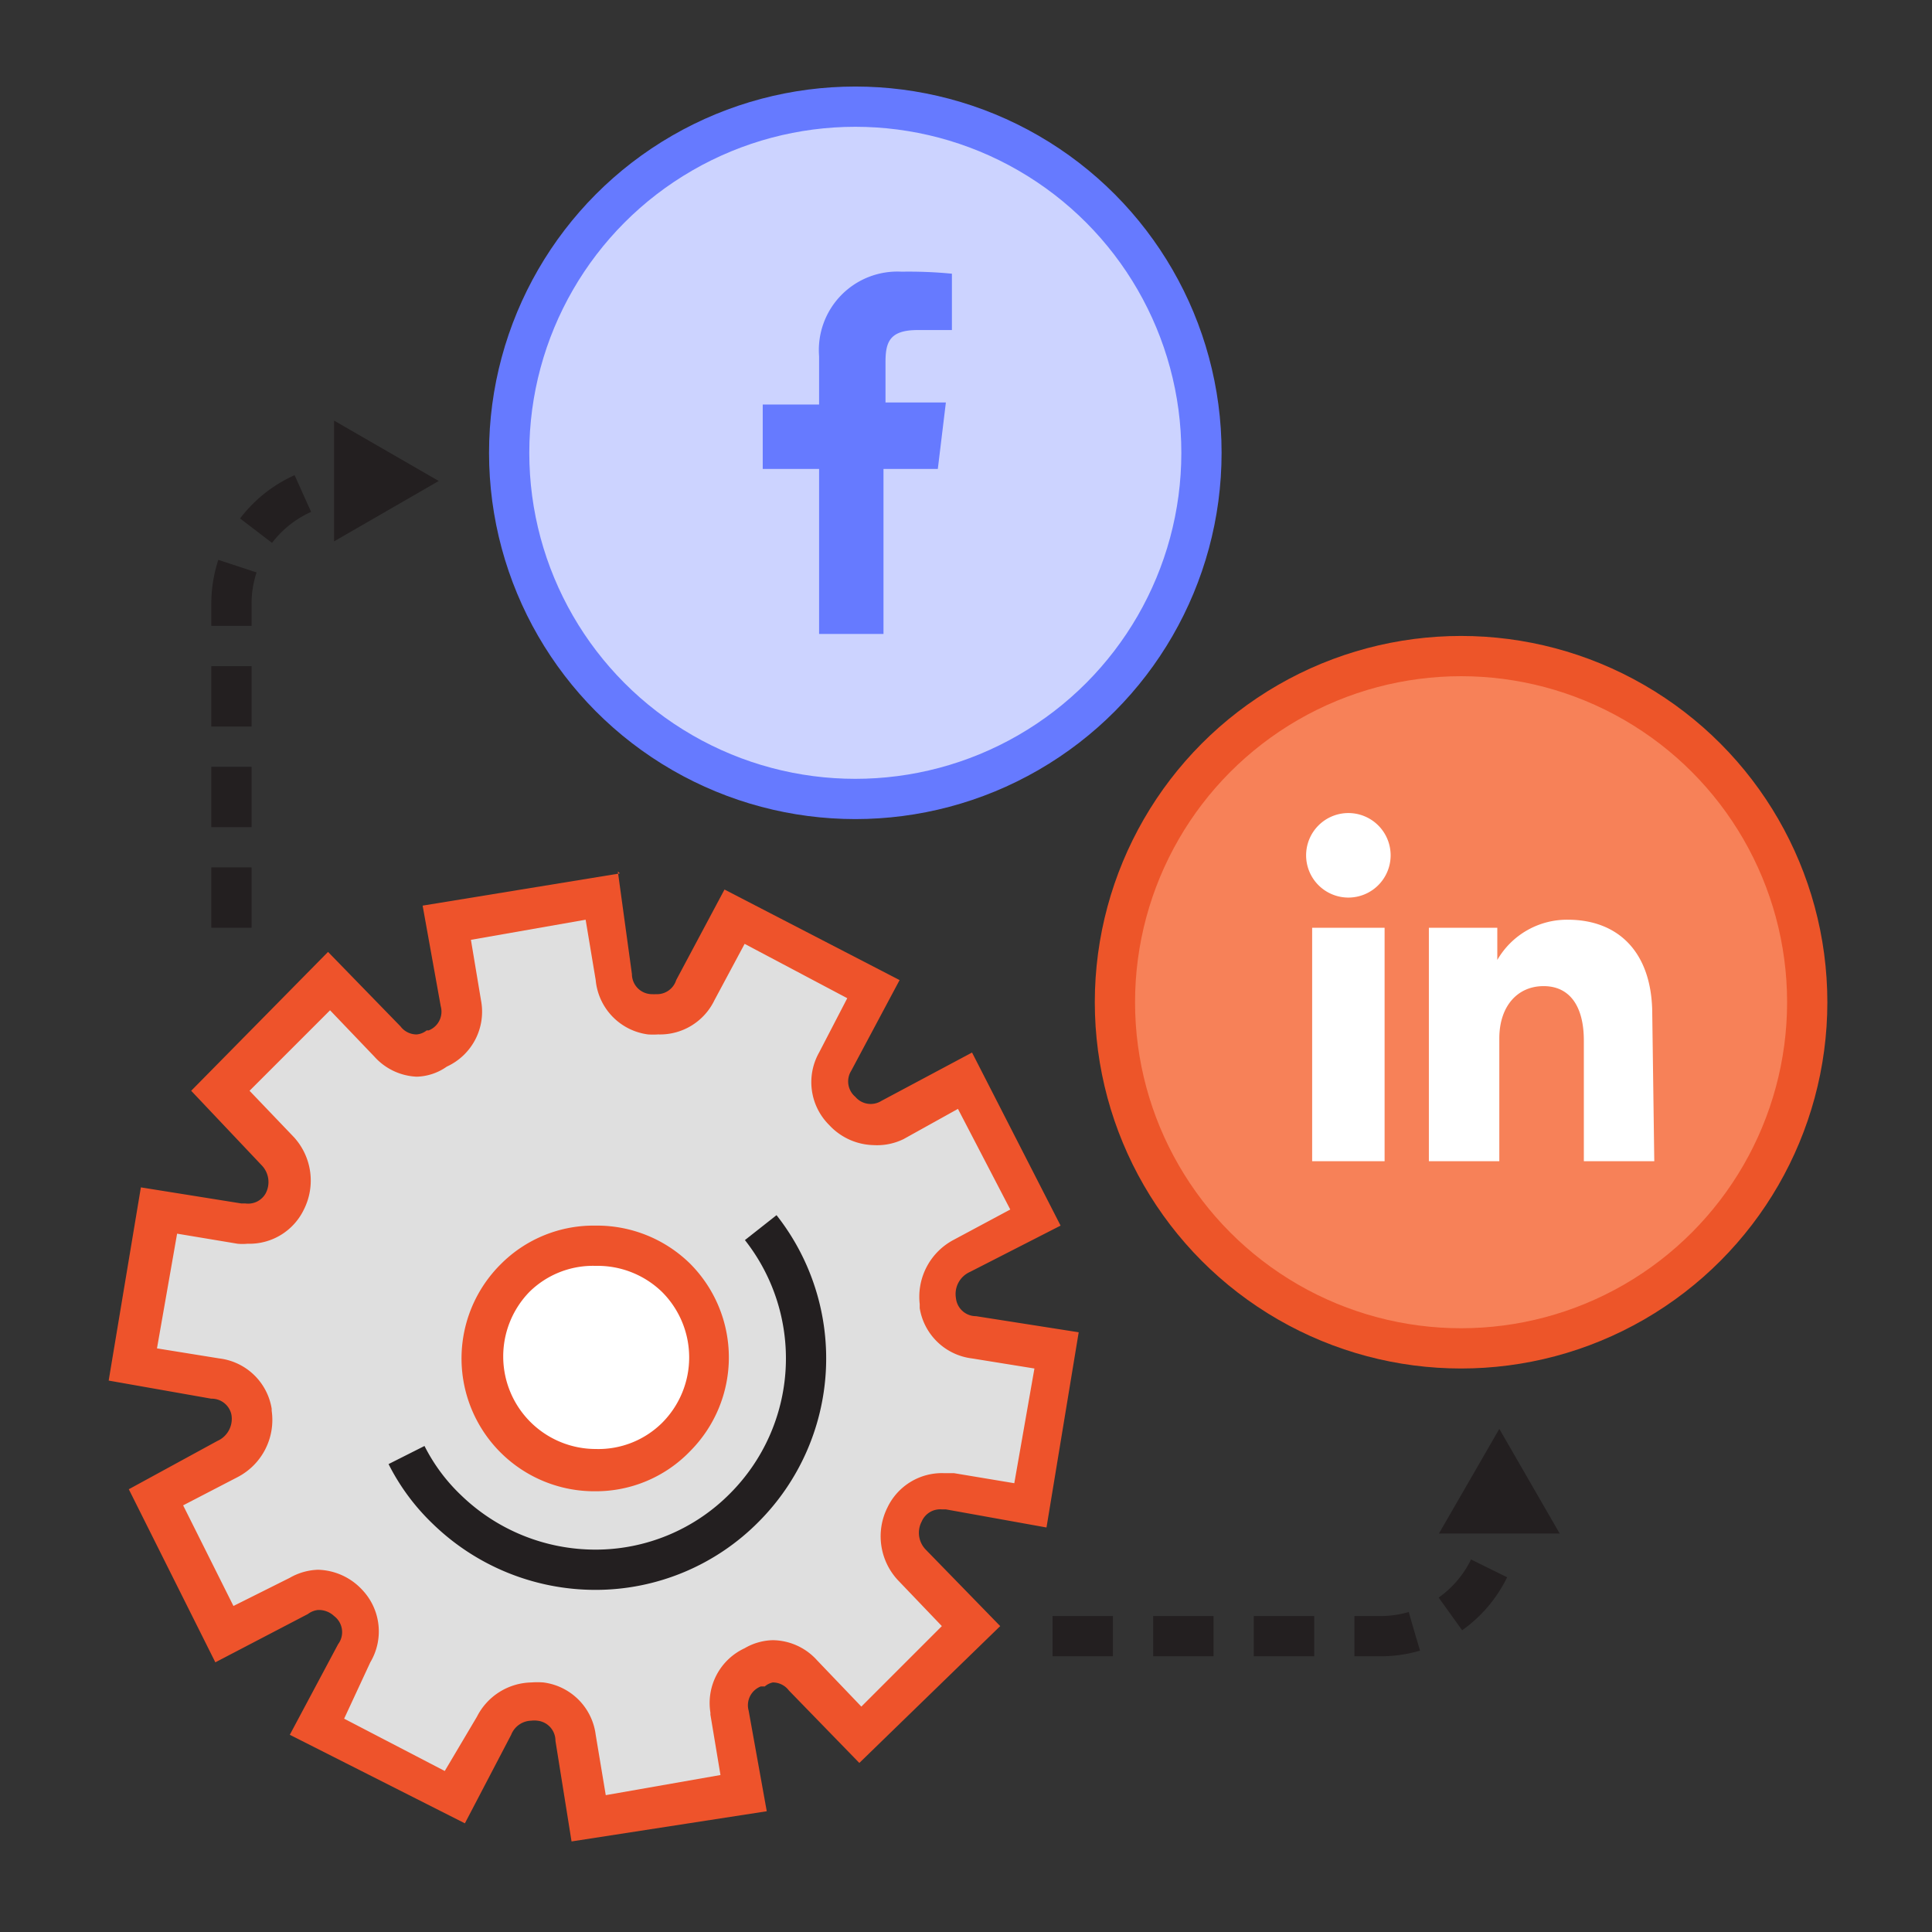 <?xml version="1.0" encoding="UTF-8"?> <svg xmlns="http://www.w3.org/2000/svg" data-name="Layer 1" width="96" height="96"><rect width="100%" height="100%" fill="#333333" stroke="none"/><circle cx="72.6" cy="49.8" r="17.2" fill="#f78158" stroke="#ed5529" stroke-linecap="round" stroke-linejoin="round" stroke-width="2"></circle><path d="M68.8 57.7h-3.6V46.1h3.6zM67 44.6a2.1 2.1 0 1 1 2.1-2.1 2.1 2.1 0 0 1-2.1 2.1zm15.2 13.1h-3.5v-6c0-1.7-.7-2.7-2-2.7s-2.2 1-2.2 2.6v6.1H71V46.1h3.4v1.6a4 4 0 0 1 3.5-2c2.5 0 4.2 1.6 4.2 4.7z" fill="#fff"></path><circle cx="42.5" cy="22.5" r="17.2" fill="#ccd3ff" stroke="#667aff" stroke-linejoin="round" stroke-width="2"></circle><path d="M43.9 31.5v-8.2h2.7L47 20H44V18c0-1 .2-1.6 1.6-1.6h1.7v-2.8a22.2 22.2 0 0 0-2.5-.1 3.9 3.9 0 0 0-4.1 4.2v2.4h-2.8v3.2h2.8v8.2z" fill="#667aff"></path><path d="M28.6 86.3a2 2 0 0 0-1.8-1.8 2.4 2.4 0 0 0-.3 0 2.1 2.1 0 0 0-2 1.2l-1.8 3.7-7-3.6 2-3.6a2 2 0 0 0-.4-2.5 2.1 2.1 0 0 0-1.5-.7 2 2 0 0 0-1 .3l-3.6 1.9-3.5-6.8 3.6-1.9a2.2 2.2 0 0 0 1.2-2.3 2 2 0 0 0-1.7-1.7l-4.2-.7L8 60.1l4 .7a2.6 2.6 0 0 0 .5 0 2 2 0 0 0 1.8-1.2 2.2 2.2 0 0 0-.4-2.5L11 54.2l5.5-5.5 2.8 3a2 2 0 0 0 1.5.7 1.8 1.8 0 0 0 1-.3h.1a2 2 0 0 0 1-2.2l-.6-4 7.7-1.3.6 4a2 2 0 0 0 1.8 1.9 1.6 1.6 0 0 0 .4 0 2 2 0 0 0 1.9-1.3l1.9-3.6 6.9 3.6-2 3.6a2 2 0 0 0 .5 2.5 2 2 0 0 0 2.4.4l3.6-2 3.5 6.8-3.7 2a2.2 2.2 0 0 0-1.1 2.2v.1a2 2 0 0 0 1.7 1.7l4.1.6-1.2 7.7-4.1-.7h-.4a2 2 0 0 0-1.8 1.2 2.1 2.1 0 0 0 .4 2.5l2.8 3-5.4 5.4-2.9-3a2 2 0 0 0-1.5-.7 1.8 1.8 0 0 0-1 .3 2 2 0 0 0-1.1 2.2l.6 4-7.6 1.3z" fill="#dfdfdf"></path><path d="M29.1 45.7l.5 3a3 3 0 0 0 2.6 2.7 3.8 3.8 0 0 0 .5 0 3 3 0 0 0 2.8-1.7l1.5-2.8 5.1 2.7-1.4 2.7a3 3 0 0 0 .5 3.6 3.1 3.1 0 0 0 2.2 1 3 3 0 0 0 1.5-.3l2.7-1.5 2.6 5-2.8 1.5a3.2 3.2 0 0 0-1.7 3.2v.2a3 3 0 0 0 2.6 2.5l3.1.5-1 5.7-3-.5h-.5a3 3 0 0 0-2.8 1.7 3.2 3.2 0 0 0 .5 3.6l2.2 2.3-4 4-2.2-2.3a3 3 0 0 0-2.2-1 2.9 2.9 0 0 0-1.4.4 3 3 0 0 0-1.7 3.2v.1l.5 3-5.7 1-.5-3a3 3 0 0 0-2.6-2.6 3.9 3.9 0 0 0-.6 0 3.1 3.1 0 0 0-2.7 1.7L22.1 88l-5-2.6 1.3-2.8A3 3 0 0 0 18 79a3.1 3.1 0 0 0-2.2-1 3 3 0 0 0-1.4.4l-2.8 1.4-2.5-5 2.7-1.4a3.2 3.2 0 0 0 1.7-3.3V70a3 3 0 0 0-2.6-2.5L7.8 67l1-5.7 3 .5a2.5 2.5 0 0 0 .5 0 3 3 0 0 0 2.8-1.7 3.2 3.2 0 0 0-.5-3.6l-2.2-2.3 4-4 2.2 2.3a3 3 0 0 0 2.1 1 2.7 2.7 0 0 0 1.5-.5 3 3 0 0 0 1.7-3.3l-.5-3 5.7-1m1.7-2.3L21 45l.9 5a1 1 0 0 1-.6 1.2h-.1a.9.9 0 0 1-.5.2 1 1 0 0 1-.8-.4l-3.6-3.7-6.8 6.9 3.5 3.7a1.2 1.2 0 0 1 .2 1.4 1 1 0 0 1-1 .5h-.2l-5-.8-1.6 9.6 5.1.9a1 1 0 0 1 1 .8 1.2 1.2 0 0 1-.7 1.3L6.4 74l4.3 8.6 4.6-2.4a1 1 0 0 1 .5-.2 1.1 1.1 0 0 1 .8.3 1 1 0 0 1 .2 1.4l-2.4 4.5 8.7 4.4 2.3-4.4a1.1 1.1 0 0 1 1-.7 1.2 1.2 0 0 1 .3 0 1 1 0 0 1 .9 1l.8 5 9.7-1.5-.9-5a1 1 0 0 1 .6-1.2h.2a.9.9 0 0 1 .4-.2 1 1 0 0 1 .8.4l3.5 3.6 7-6.8L46 77a1.2 1.2 0 0 1-.2-1.4 1 1 0 0 1 1-.6h.2l5 .9 1.6-9.7-5.1-.8a1 1 0 0 1-1-.9 1.2 1.2 0 0 1 .7-1.3l4.5-2.3-4.4-8.6-4.5 2.4a1 1 0 0 1-1.3-.2 1 1 0 0 1-.2-1.3l2.4-4.5-8.7-4.5-2.4 4.5a1 1 0 0 1-1 .7 2.2 2.2 0 0 1-.2 0 1 1 0 0 1-1-1l-.7-5.1z" fill="#ee532b"></path><path d="M29.6 73a5.8 5.8 0 0 1-4-1.6 5.7 5.7 0 0 1 0-7.9 5.7 5.7 0 0 1 8 0 5.6 5.6 0 0 1 0 8 5.5 5.5 0 0 1-4 1.5z" fill="#fff"></path><path d="M29.6 62.9a4.6 4.6 0 0 1 3.3 1.3 4.6 4.6 0 0 1 0 6.5 4.5 4.5 0 0 1-3.3 1.3 4.6 4.6 0 0 1-3.3-7.8 4.5 4.5 0 0 1 3.3-1.3m0-2a6.5 6.5 0 0 0-4.7 1.9 6.6 6.6 0 0 0 4.7 11.3 6.5 6.5 0 0 0 4.7-2 6.6 6.6 0 0 0 0-9.3 6.6 6.6 0 0 0-4.7-1.9z" fill="#ee532b"></path><path d="M37.8 61a10.5 10.5 0 0 1-.8 13.9 10.4 10.4 0 0 1-7.4 3.1 10.6 10.6 0 0 1-7.4-3 9.9 9.9 0 0 1-2-2.7" fill="none" stroke="#231f20" stroke-miterlimit="10" stroke-width="2"></path><path d="M11.5 46.1V30a6 6 0 0 1 6-6" fill="none" stroke="#231f20" stroke-miterlimit="10" stroke-width="2" stroke-dasharray="3 2"></path><path fill="#231f20" d="M16.6 26.9l5.2-3-5.2-3v6z"></path><path d="M52.3 81.3h16.3a6 6 0 0 0 6-6" fill="none" stroke="#231f20" stroke-miterlimit="10" stroke-width="2" stroke-dasharray="3 2"></path><path fill="#231f20" d="M77.5 76.2l-3-5.2-3 5.2h6z"></path></svg> 